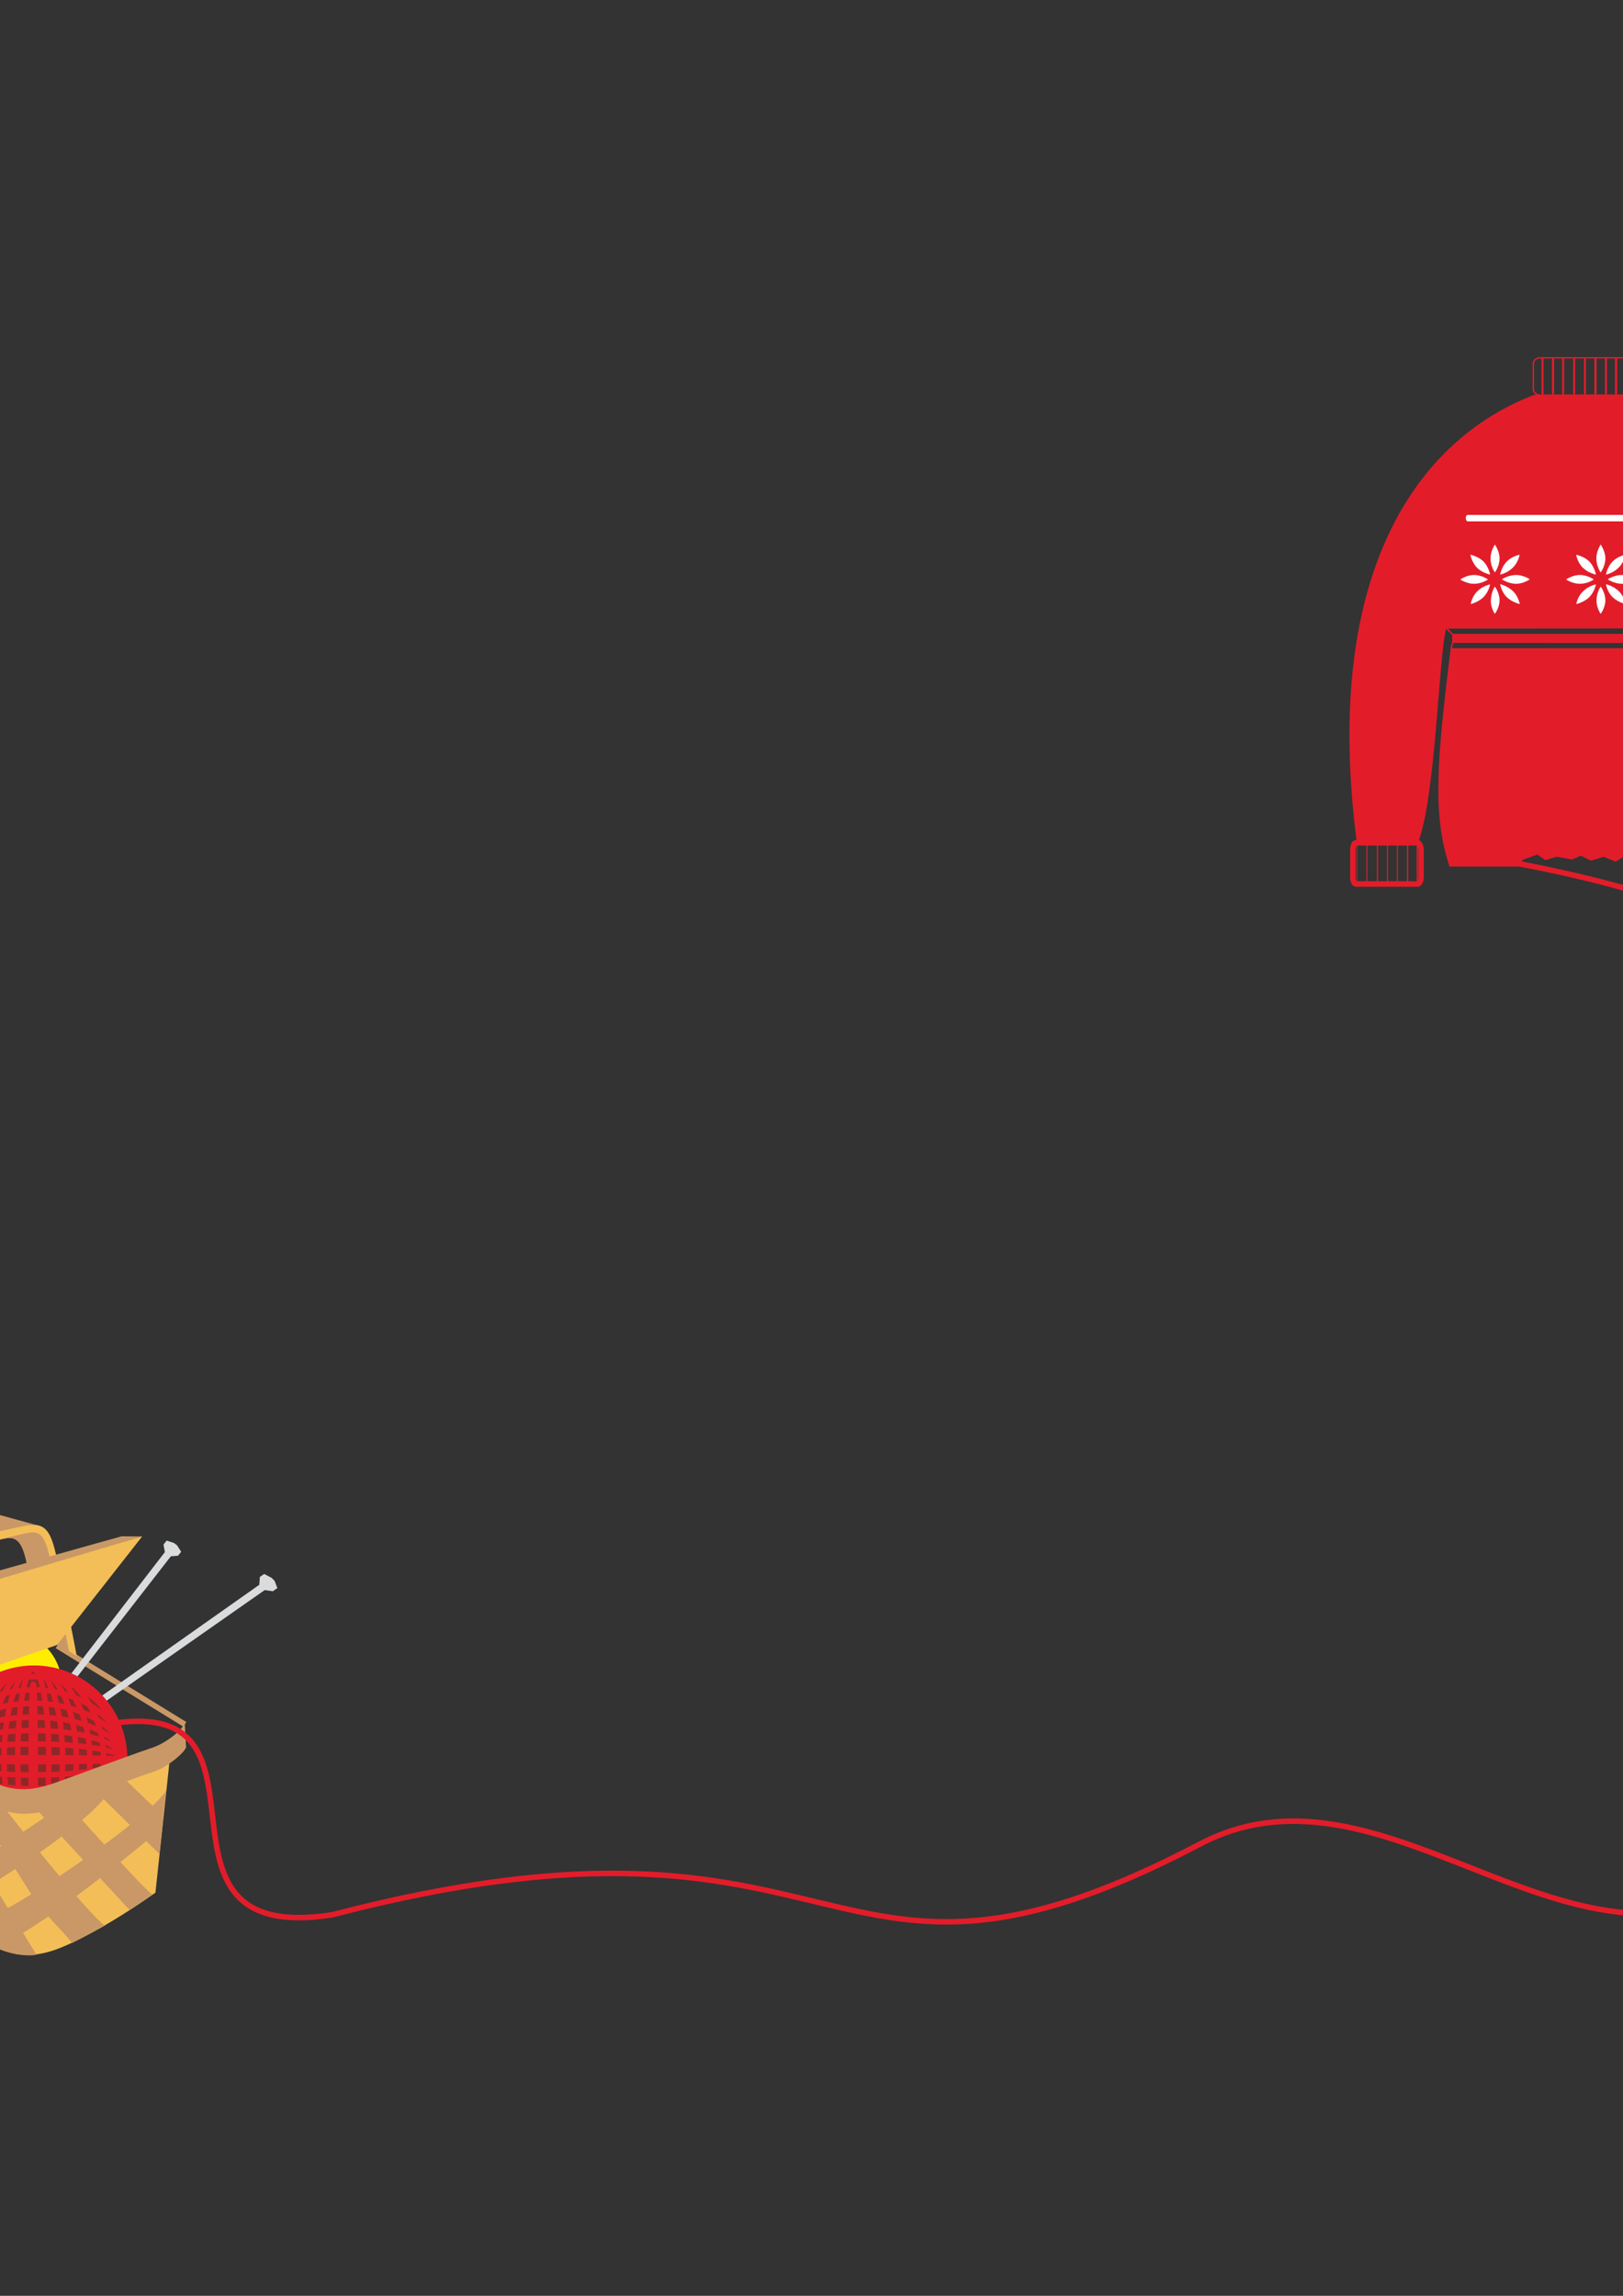 <?xml version="1.0" encoding="utf-8"?>
<!-- Created by UniConvertor 2.0rc4 (https://sk1project.net/) -->
<svg xmlns="http://www.w3.org/2000/svg" height="841.89pt" viewBox="0 0 595.276 841.89" width="595.276pt" version="1.1" xmlns:xlink="http://www.w3.org/1999/xlink" id="c5dd999e-f612-11ea-b760-dcc15c148e23">

<rect x="0" y="0" width="595.276" height="841.89" fill="#333333" stroke="none"/>

<g>
	<path style="fill:#ffed00;" d="M 0.35,637.953 C 12.59,637.953 22.598,628.809 22.598,617.577 22.598,606.345 12.59,597.201 0.35,597.201 -11.89,597.201 -21.898,606.345 -21.898,617.577 -21.898,628.809 -11.89,637.953 0.35,637.953 L 0.35,637.953 Z" />
	<path style="fill:#006fb5;" d="M -30.466,653.937 C -16.282,653.937 -4.762,641.409 -4.762,626.073 -4.762,610.809 -16.282,598.281 -30.466,598.281 -44.65,598.281 -56.242,610.809 -56.242,626.073 -56.242,641.409 -44.65,653.937 -30.466,653.937 L -30.466,653.937 Z" />
	<path style="stroke:#ca9866;stroke-width:2.016;stroke-miterlimit:10.433;fill:none;" d="M 67.814,632.337 L 20.942,603.537" />
	<g>
		<path style="fill:#d9dbdc;" d="M 62.774,570.561 L 3.518,646.809 C -0.01,650.049 -0.514,649.689 1.718,645.369 L 60.614,568.977 62.774,570.561 Z" />
		<path style="fill:#d9dbdc;" d="M 60.47,569.121 L 62.63,570.705 65.294,570.489 66.446,569.049 64.934,566.673 63.782,565.809 61.118,564.945 59.966,566.385 60.47,569.121 Z" />
	</g>
	<g>
		<path style="fill:#d9dbdc;" d="M 97.19,583.017 L 11.078,643.281 C 6.254,645.657 5.75,645.153 9.422,641.553 L 95.318,581.001 97.19,583.017 Z" />
		<path style="fill:#d9dbdc;" d="M 95.102,581.073 L 97.046,583.089 100.07,583.521 101.726,582.369 100.718,579.705 99.638,578.625 96.902,577.185 95.318,578.265 95.102,581.073 Z" />
	</g>
	<path style="stroke:#e31c2a;stroke-width:2.016;stroke-miterlimit:10.433;fill:#8e2827;" d="M 12.446,678.273 C 30.734,678.273 45.71,663.297 45.71,645.009 45.71,626.721 30.734,611.745 12.446,611.745 -5.842,611.745 -20.818,626.721 -20.818,645.009 -20.818,663.297 -5.842,678.273 12.446,678.273 L 12.446,678.273 Z" />
	<path style="stroke:#e31c2a;stroke-width:2.016;stroke-miterlimit:10.433;fill:none;" d="M 12.23,678.345 C 12.59,678.345 12.95,664.665 12.95,647.961 12.95,631.257 12.59,617.577 12.23,617.577 11.798,617.577 11.438,631.257 11.438,647.961 11.438,664.665 11.798,678.345 12.23,678.345 L 12.23,678.345 Z" />
	<g>
		<path style="stroke:#e31c2a;stroke-width:2.016;stroke-miterlimit:10.433;fill:none;" d="M 6.47,645.153 C 6.47,663.297 9.062,678.273 12.158,678.273 15.326,678.273 17.918,663.297 17.918,645.153 17.918,626.865 15.326,611.889 12.158,611.889 9.062,611.889 6.47,626.865 6.47,645.153 L 6.47,645.153 Z" />
		<path style="stroke:#e31c2a;stroke-width:2.016;stroke-miterlimit:10.433;fill:none;" d="M 1.502,645.153 C 1.502,663.297 6.326,678.273 12.23,678.273 18.134,678.273 22.958,663.297 22.958,645.153 22.958,626.865 18.134,611.889 12.23,611.889 6.326,611.889 1.502,626.865 1.502,645.153 L 1.502,645.153 Z" />
		<path style="stroke:#e31c2a;stroke-width:2.016;stroke-miterlimit:10.433;fill:none;" d="M -3.394,645.153 C -3.394,663.297 3.662,678.201 12.302,678.201 20.942,678.201 27.998,663.297 27.998,645.153 27.998,626.793 20.942,611.889 12.302,611.889 3.662,611.889 -3.394,626.793 -3.394,645.153 L -3.394,645.153 Z" />
		<path style="stroke:#e31c2a;stroke-width:2.016;stroke-miterlimit:10.433;fill:none;" d="M -8.434,645.153 C -8.434,663.297 0.854,678.201 12.23,678.201 23.606,678.201 32.966,663.297 32.966,645.153 32.966,626.793 23.606,611.889 12.23,611.889 0.854,611.889 -8.434,626.793 -8.434,645.153 L -8.434,645.153 Z" />
		<path style="stroke:#e31c2a;stroke-width:2.016;stroke-miterlimit:10.433;fill:none;" d="M -13.402,645.153 C -13.402,663.297 -1.882,678.201 12.302,678.201 26.486,678.201 38.006,663.297 38.006,645.153 38.006,626.793 26.486,611.889 12.302,611.889 -1.882,611.889 -13.402,626.793 -13.402,645.153 L -13.402,645.153 Z" />
	</g>
	<path style="stroke:#e31c2a;stroke-width:2.016;stroke-miterlimit:10.433;fill:none;" d="M 12.446,678.201 C 29.438,678.201 43.19,663.297 43.19,645.009 43.19,626.721 29.438,611.889 12.446,611.889 -4.474,611.889 -18.298,626.721 -18.298,645.009 -18.298,663.297 -4.474,678.201 12.446,678.201 L 12.446,678.201 Z" />
	<g>
		<path style="stroke:#e31c2a;stroke-width:2.016;stroke-miterlimit:10.433;fill:none;" d="M -20.89,645.297 C -20.89,645.657 -5.986,646.017 12.302,646.017 30.59,646.017 45.494,645.657 45.494,645.297 45.494,644.865 30.59,644.577 12.302,644.577 -5.986,644.577 -20.89,644.865 -20.89,645.297 L -20.89,645.297 Z" />
		<g>
			<path style="stroke:#e31c2a;stroke-width:2.016;stroke-miterlimit:10.433;fill:none;" d="M 12.158,639.537 C -5.986,639.537 -20.962,642.057 -20.962,645.153 -20.962,648.321 -5.986,650.913 12.158,650.913 30.446,650.913 45.422,648.321 45.422,645.153 45.422,642.057 30.446,639.537 12.158,639.537 L 12.158,639.537 Z" />
			<path style="stroke:#e31c2a;stroke-width:2.016;stroke-miterlimit:10.433;fill:none;" d="M 12.158,634.569 C -5.986,634.569 -20.962,639.321 -20.962,645.225 -20.962,651.129 -5.986,655.953 12.158,655.953 30.446,655.953 45.422,651.129 45.422,645.225 45.422,639.321 30.446,634.569 12.158,634.569 L 12.158,634.569 Z" />
			<path style="stroke:#e31c2a;stroke-width:2.016;stroke-miterlimit:10.433;fill:none;" d="M 12.158,629.673 C -5.986,629.673 -20.89,636.657 -20.89,645.297 -20.89,653.937 -5.986,660.993 12.158,660.993 30.518,660.993 45.422,653.937 45.422,645.297 45.422,636.657 30.518,629.673 12.158,629.673 L 12.158,629.673 Z" />
			<path style="stroke:#e31c2a;stroke-width:2.016;stroke-miterlimit:10.433;fill:none;" d="M 12.158,624.633 C -5.986,624.633 -20.89,633.849 -20.89,645.225 -20.89,656.601 -5.986,665.961 12.158,665.961 30.518,665.961 45.422,656.601 45.422,645.225 45.422,633.849 30.518,624.633 12.158,624.633 L 12.158,624.633 Z" />
			<path style="stroke:#e31c2a;stroke-width:2.016;stroke-miterlimit:10.433;fill:none;" d="M 12.158,619.665 C -5.986,619.665 -20.89,631.113 -20.89,645.297 -20.89,659.481 -5.986,671.001 12.158,671.001 30.518,671.001 45.422,659.481 45.422,645.297 45.422,631.113 30.518,619.665 12.158,619.665 L 12.158,619.665 Z" />
		</g>
		<path style="stroke:#e31c2a;stroke-width:2.016;stroke-miterlimit:10.433;fill:none;" d="M -20.818,645.513 C -20.818,662.505 -5.914,676.257 12.374,676.257 30.662,676.257 45.494,662.505 45.494,645.513 45.494,628.593 30.662,614.841 12.374,614.841 -5.914,614.841 -20.818,628.593 -20.818,645.513 L -20.818,645.513 Z" />
	</g>
	<path style="fill:#f3be57;" d="M -46.45,626.577 C -56.458,620.673 -92.53,600.945 -75.97,596.265 -65.17,593.169 -35.074,586.041 -27.01,583.953 -20.746,582.441 -17.578,583.017 -10.954,585.537 -8.938,586.329 11.942,597.849 20.87,603.177 L -46.45,626.577 Z" />
	<path style="fill:#f3be57;" d="M -40.906,636.441 C -40.906,636.441 -48.898,588.993 -49.546,582.801 -50.266,576.609 -48.826,575.385 -41.554,574.017 -34.21,572.577 3.59,563.577 7.694,562.929 11.798,562.353 15.038,559.905 17.342,569.049 19.646,578.337 25.19,605.481 25.19,605.481 L 28.142,607.281 C 28.142,607.281 21.806,573.513 19.574,566.385 17.414,559.329 14.606,558.249 7.262,559.689 -0.01,561.057 -33.85,569.049 -41.842,571.065 -49.834,573.081 -55.234,572.217 -52.282,585.609 -49.402,598.929 -44.074,637.233 -44.074,637.233 L -40.906,636.441 Z" />
	<path style="fill:#ca9866;" d="M -52.21,631.977 C -52.21,631.977 -57.466,593.673 -60.418,580.281 -63.298,566.961 -57.97,567.825 -49.978,565.809 -41.914,563.793 -12.034,557.241 -4.69,555.801 -3.322,555.513 -2.098,555.369 -1.018,555.297 L 15.686,559.905 C 12.374,558.825 9.926,559.401 9.062,559.545 2.438,560.769 -33.274,569.265 -41.266,571.281 -49.33,573.225 -54.73,572.289 -51.85,585.681 -48.898,599.001 -44.074,637.161 -44.074,637.161 L -52.21,631.977 Z" />
	<path style="fill:#ca9866;" d="M 25.262,605.481 C 25.262,605.481 20.006,578.193 17.702,568.977 15.47,559.761 11.798,561.993 7.694,562.641 L -0.442,564.585 C 3.59,564.009 7.118,562.209 9.35,571.425 11.654,580.641 15.326,599.793 15.326,599.793 L 25.262,605.481 Z" />
	<path style="fill:#f3be57;" d="M -62.29,676.761 C -41.986,689.145 -5.554,711.249 -2.962,713.193 2.15,716.073 9.062,718.737 19.646,715.209 25.982,713.121 39.95,706.137 57.014,694.041 L 62.126,646.377 C 60.902,647.313 59.246,648.105 57.23,648.825 44.27,653.289 25.19,660.561 18.926,662.649 8.27,666.105 1.358,663.513 -3.682,660.705 -8.866,656.961 -67.474,620.097 -73.306,617.217 -75.034,616.353 -76.258,615.849 -77.77,614.553 L -62.29,676.761 Z" />
	<path style="fill:#ca9866;" d="M 60.974,656.457 L 59.246,670.497 C 59.246,670.497 9.134,712.833 -2.386,713.553 L -13.618,706.569 C -2.098,706.641 56.51,665.529 60.974,656.457 L 60.974,656.457 Z" />
	<path style="fill:#ca9866;" d="M 41.318,655.017 L 24.254,660.633 C 21.23,663.945 -26.722,695.265 -32.338,694.977 L -21.466,701.673 C -3.826,692.169 35.126,667.761 41.318,655.017 L 41.318,655.017 Z" />
	<path style="fill:#ca9866;" d="M -0.874,662.217 L -8.722,657.753 -46.378,686.265 -39.898,690.225 C -39.898,690.225 -2.53,663.801 -0.874,662.217 L -0.874,662.217 Z" />
	<path style="fill:#ca9866;" d="M -20.386,650.481 L -27.442,645.801 -62.29,676.833 -56.746,680.361 -20.386,650.481 Z" />
	<path style="fill:#ca9866;" d="M -36.73,639.609 L -43.786,634.929 -67.258,655.881 -65.386,663.513 -36.73,639.609 Z" />
	<path style="fill:#ca9866;" d="M -53.218,629.673 L -60.274,624.993 -72.442,636.081 -70.282,643.857 -53.218,629.673 Z" />
	<path style="fill:#ca9866;" d="M 46.286,652.929 L 34.91,656.745 58.454,679.857 59.966,666.033 46.286,652.929 Z" />
	<path style="fill:#ca9866;" d="M 24.182,660.777 C 19.934,662.865 13.742,663.945 13.742,663.945 L 47.51,700.377 56.006,694.761 C 53.414,693.681 24.182,660.777 24.182,660.777 L 24.182,660.777 Z" />
	<path style="fill:#ca9866;" d="M 38.438,706.137 L 26.414,712.545 C 24.686,709.809 15.83,701.385 12.95,696.993 10.07,692.385 -12.466,656.961 -12.97,655.017 -10.522,656.313 0.134,663.369 2.078,663.513 3.662,665.673 32.03,701.601 38.438,706.137 L 38.438,706.137 Z" />
	<path style="fill:#ca9866;" d="M 13.382,716.793 C 9.926,717.657 1.79,716.289 -2.386,713.697 -2.386,713.697 -15.058,686.985 -17.866,679.137 -20.026,672.945 -29.746,643.857 -29.746,643.857 L -20.314,650.481 C -17.866,656.673 -8.506,679.065 -5.122,685.761 -2.17,691.665 1.142,696.921 13.382,716.793 L 13.382,716.793 Z" />
	<path style="fill:#ca9866;" d="M -38.242,638.529 L -46.738,633.345 -31.042,695.913 -23.41,700.593 -38.242,638.529 Z" />
	<path style="fill:#ca9866;" d="M -55.306,628.089 L -63.442,623.265 -48.178,685.473 -39.466,690.369 -55.306,628.089 Z" />
	<path style="fill:#ca9866;" d="M -56.746,680.289 L -62.218,676.833 -77.77,614.553 -70.57,618.873 -56.746,680.289 Z" />
	<path style="fill:#f3be57;" d="M -44.506,625.785 L -12.178,581.937 52.19,563.361 20.942,603.177 -44.506,625.785 Z" />
	<path style="fill:#ca9866;" d="M -12.538,582.729 L 52.046,563.433 44.63,563.361 -16.57,580.497 -12.538,582.729 Z" />
	<path style="fill:#ca9866;" d="M -44.578,625.857 L -47.026,624.345 -16.354,580.497 -12.178,582.009 -44.578,625.857 Z" />
	<path style="fill:#ca9866;" d="M -80.074,598.713 L -81.514,609.081 C -81.658,611.961 -78.13,615.705 -74.098,617.649 -68.338,620.529 -9.226,657.609 -4.042,661.425 1.07,664.305 8.198,666.969 18.782,663.441 25.118,661.353 44.27,653.793 57.302,649.329 61.262,647.961 67.454,642.993 68.246,640.761 L 67.742,631.473 C 67.382,634.209 60.974,639.033 56.438,640.689 43.478,645.081 24.47,652.425 18.206,654.441 7.478,657.969 0.638,655.305 -4.546,652.425 -30.682,633.849 -85.33,606.921 -80.074,598.713 L -80.074,598.713 Z" />
	<path style="stroke:#e31c2a;stroke-width:2.016;stroke-miterlimit:10.433;fill:none;" d="M 42.182,631.833 C 107.198,622.833 46.574,713.769 121.814,702.177 315.71,651.561 299.798,749.913 440.198,676.185 503.99,642.705 567.566,722.481 631.214,696.417 658.718,685.113 680.102,666.177 655.838,624.129 576.638,514.545 670.238,560.481 647.126,470.841 638.054,435.561 758.582,355.137 556.55,316.617" />
	<g>
		<path style="stroke-miterlimit:10.433;stroke:#e31c2a;stroke-width:2.016;stroke-linecap:square;fill:none;" d="M 643.958,323.673 L 666.638,323.673 C 667.142,323.673 667.79,322.593 667.79,321.153 L 667.79,311.145 C 667.79,309.705 667.142,308.553 666.638,308.553 L 643.958,308.553 C 643.238,308.553 642.806,309.705 642.806,311.145 L 642.806,321.153 C 642.806,322.593 643.238,323.673 643.958,323.673 L 643.958,323.673 Z" />
		<path style="fill:#e31c2a;" d="M 655.694,308.841 L 655.694,323.169 C 655.622,323.745 655.406,323.601 655.334,323.025 L 655.334,308.841 C 655.478,308.409 655.694,308.481 655.694,308.841 L 655.694,308.841 Z" />
		<path style="fill:#e31c2a;" d="M 648.134,308.841 L 648.134,323.169 C 648.062,323.745 647.846,323.601 647.774,323.025 L 647.774,308.841 C 647.918,308.409 648.134,308.481 648.134,308.841 L 648.134,308.841 Z" />
		<path style="fill:#e31c2a;" d="M 659.294,308.841 L 659.294,323.169 C 659.294,323.745 659.006,323.601 658.934,323.025 L 658.934,308.841 C 659.078,308.409 659.294,308.481 659.294,308.841 L 659.294,308.841 Z" />
		<path style="fill:#e31c2a;" d="M 666.638,308.841 L 666.638,323.169 C 666.566,323.745 666.278,323.601 666.206,323.025 L 666.206,308.841 C 666.35,308.409 666.638,308.481 666.638,308.841 L 666.638,308.841 Z" />
		<path style="fill:#e31c2a;" d="M 644.462,308.841 L 644.462,323.169 C 644.462,323.745 644.318,323.601 644.174,323.025 L 644.174,308.841 C 644.318,308.409 644.462,308.481 644.462,308.841 L 644.462,308.841 Z" />
		<path style="fill:#e31c2a;" d="M 652.022,308.841 L 652.022,323.169 C 651.95,323.745 651.662,323.601 651.59,323.025 L 651.59,308.841 C 651.734,308.409 652.022,308.481 652.022,308.841 L 652.022,308.841 Z" />
		<path style="fill:#e31c2a;" d="M 663.11,308.841 L 663.11,323.169 C 663.038,323.745 662.75,323.601 662.678,323.025 L 662.678,308.841 C 662.822,308.409 663.11,308.481 663.11,308.841 L 663.11,308.841 Z" />
	</g>
	<g>
		<path style="stroke-miterlimit:10.433;stroke:#e31c2a;stroke-width:2.016;stroke-linecap:square;fill:none;" d="M 497.366,324.177 L 520.046,324.177 C 520.55,324.177 521.198,323.097 521.198,321.657 L 521.198,311.649 C 521.198,310.209 520.55,309.057 520.046,309.057 L 497.366,309.057 C 496.646,309.057 496.214,310.209 496.214,311.649 L 496.214,321.657 C 496.214,323.097 496.646,324.177 497.366,324.177 L 497.366,324.177 Z" />
		<path style="fill:#e31c2a;" d="M 509.102,309.345 L 509.102,323.673 C 509.03,324.249 508.814,324.105 508.742,323.529 L 508.742,309.345 C 508.886,308.913 509.102,308.985 509.102,309.345 L 509.102,309.345 Z" />
		<path style="fill:#e31c2a;" d="M 501.542,309.345 L 501.542,323.673 C 501.47,324.249 501.254,324.105 501.182,323.529 L 501.182,309.345 C 501.326,308.913 501.542,308.985 501.542,309.345 L 501.542,309.345 Z" />
		<path style="fill:#e31c2a;" d="M 512.702,309.345 L 512.702,323.673 C 512.702,324.249 512.414,324.105 512.342,323.529 L 512.342,309.345 C 512.486,308.913 512.702,308.985 512.702,309.345 L 512.702,309.345 Z" />
		<path style="fill:#e31c2a;" d="M 520.046,309.345 L 520.046,323.673 C 519.974,324.249 519.686,324.105 519.614,323.529 L 519.614,309.345 C 519.758,308.913 520.046,308.985 520.046,309.345 L 520.046,309.345 Z" />
		<path style="fill:#e31c2a;" d="M 497.87,309.345 L 497.87,323.673 C 497.87,324.249 497.726,324.105 497.582,323.529 L 497.582,309.345 C 497.726,308.913 497.87,308.985 497.87,309.345 L 497.87,309.345 Z" />
		<path style="fill:#e31c2a;" d="M 505.43,309.345 L 505.43,323.673 C 505.358,324.249 505.07,324.105 504.998,323.529 L 504.998,309.345 C 505.142,308.913 505.43,308.985 505.43,309.345 L 505.43,309.345 Z" />
		<path style="fill:#e31c2a;" d="M 516.518,309.345 L 516.518,323.673 C 516.446,324.249 516.158,324.105 516.086,323.529 L 516.086,309.345 C 516.23,308.913 516.518,308.985 516.518,309.345 L 516.518,309.345 Z" />
	</g>
	<path style="fill:#e31c2a;" d="M 530.414,230.505 C 527.678,240.801 526.598,291.489 520.262,308.553 L 497.582,308.553 C 484.694,208.473 521.054,160.665 562.67,144.825 L 614.366,144.825 C 654.686,160.305 679.886,207.969 666.494,308.409 L 644.102,308.409 C 638.558,280.545 641.51,255.993 635.894,230.433 L 530.414,230.505 Z" />
	<path style="fill:#e31c2a;" d="M 634.67,237.705 C 638.702,273.345 639.134,294.369 633.518,315.393 L 628.118,313.593 624.302,314.745 620.198,313.017 616.022,314.025 610.622,315.393 606.23,313.593 601.478,315.393 596.366,313.665 592.55,315.969 588.158,314.169 583.55,315.609 579.806,313.809 576.566,315.177 571.022,314.169 566.846,315.393 563.822,313.377 558.278,315.393 558.278,317.769 531.638,317.769 C 525.23,298.329 527.102,278.529 532.07,237.705 L 634.67,237.705 Z" />
	<g>
		<path style="stroke-miterlimit:10.433;stroke:#e31c2a;stroke-width:0.504;stroke-linecap:square;fill:none;" d="M 564.902,144.897 L 612.206,144.897 C 613.574,144.897 614.726,143.889 614.726,142.593 L 614.726,133.521 C 614.726,132.153 613.574,131.217 612.206,131.217 L 564.902,131.217 C 563.462,131.217 562.382,132.153 562.382,133.521 L 562.382,142.593 C 562.382,143.889 563.462,144.897 564.902,144.897 L 564.902,144.897 Z" />
		<path style="fill:#e31c2a;" d="M 600.83,131.505 L 600.83,144.393 C 600.758,144.969 600.182,144.825 600.11,144.321 L 600.11,131.505 C 600.326,131.073 600.83,131.145 600.83,131.505 L 600.83,131.505 Z" />
		<path style="fill:#e31c2a;" d="M 585.566,131.505 L 585.566,144.393 C 585.35,144.969 584.918,144.825 584.774,144.321 L 584.774,131.505 C 585.062,131.073 585.566,131.145 585.566,131.505 L 585.566,131.505 Z" />
		<path style="fill:#e31c2a;" d="M 577.718,131.505 L 577.718,144.393 C 577.646,144.969 577.07,144.825 576.998,144.321 L 576.998,131.505 C 577.214,131.073 577.718,131.145 577.718,131.505 L 577.718,131.505 Z" />
		<path style="fill:#e31c2a;" d="M 593.126,131.505 L 593.126,144.393 C 592.91,144.969 592.478,144.825 592.334,144.321 L 592.334,131.505 C 592.622,131.073 593.126,131.145 593.126,131.505 L 593.126,131.505 Z" />
		<path style="fill:#e31c2a;" d="M 589.382,131.505 L 589.382,144.393 C 589.238,144.969 588.734,144.825 588.662,144.321 L 588.662,131.505 C 588.878,131.073 589.382,131.145 589.382,131.505 L 589.382,131.505 Z" />
		<path style="fill:#e31c2a;" d="M 573.686,131.505 L 573.686,144.393 C 573.542,144.969 573.038,144.825 572.966,144.321 L 572.966,131.505 C 573.11,131.073 573.686,131.145 573.686,131.505 L 573.686,131.505 Z" />
		<path style="fill:#e31c2a;" d="M 597.014,131.505 L 597.014,144.393 C 596.87,144.969 596.438,144.825 596.222,144.321 L 596.222,131.505 C 596.582,131.073 597.014,131.145 597.014,131.505 L 597.014,131.505 Z" />
		<path style="fill:#e31c2a;" d="M 612.206,131.505 L 612.206,144.393 C 611.99,144.969 611.558,144.825 611.414,144.321 L 611.414,131.505 C 611.63,131.073 612.206,131.145 612.206,131.505 L 612.206,131.505 Z" />
		<path style="fill:#e31c2a;" d="M 566.126,131.505 L 566.126,144.393 C 565.982,144.969 565.478,144.825 565.406,144.321 L 565.406,131.505 C 565.55,131.073 566.126,131.145 566.126,131.505 L 566.126,131.505 Z" />
		<path style="fill:#e31c2a;" d="M 581.678,131.505 L 581.678,144.393 C 581.534,144.969 581.102,144.825 580.958,144.321 L 580.958,131.505 C 581.102,131.073 581.678,131.145 581.678,131.505 L 581.678,131.505 Z" />
		<path style="fill:#e31c2a;" d="M 570.014,131.505 L 570.014,144.393 C 569.87,144.969 569.366,144.825 569.222,144.321 L 569.222,131.505 C 569.51,131.073 570.014,131.145 570.014,131.505 L 570.014,131.505 Z" />
		<path style="fill:#e31c2a;" d="M 608.318,131.505 L 608.318,144.393 C 608.246,144.969 607.67,144.825 607.526,144.321 L 607.526,131.505 C 607.886,131.073 608.318,131.145 608.318,131.505 L 608.318,131.505 Z" />
		<path style="fill:#e31c2a;" d="M 604.862,131.505 L 604.862,144.393 C 604.718,144.969 604.214,144.825 604.142,144.321 L 604.142,131.505 C 604.358,131.073 604.862,131.145 604.862,131.505 L 604.862,131.505 Z" />
	</g>
	<path style="fill:#ffffff;" d="M 621.062,199.689 C 621.062,199.689 622.718,202.065 622.718,204.801 622.718,207.681 621.062,209.913 621.062,209.913 621.062,209.913 619.406,207.681 619.406,204.801 619.406,202.065 621.062,199.689 621.062,199.689 L 621.062,199.689 Z" />
	<path style="fill:#ffffff;" d="M 611.99,203.433 C 611.99,203.433 614.798,203.937 616.742,205.881 618.758,207.897 619.262,210.705 619.262,210.705 619.262,210.705 616.526,210.201 614.51,208.185 612.566,206.241 611.99,203.433 611.99,203.433 L 611.99,203.433 Z" />
	<path style="fill:#ffffff;" d="M 608.318,212.505 C 608.318,212.505 610.622,210.849 613.358,210.849 616.238,210.849 618.542,212.505 618.542,212.505 618.542,212.505 616.238,214.089 613.358,214.089 610.622,214.089 608.318,212.505 608.318,212.505 L 608.318,212.505 Z" />
	<path style="fill:#ffffff;" d="M 612.134,221.505 C 612.134,221.505 612.566,218.697 614.582,216.825 616.526,214.809 619.262,214.305 619.262,214.305 619.262,214.305 618.758,217.041 616.742,218.985 614.798,220.929 612.134,221.505 612.134,221.505 L 612.134,221.505 Z" />
	<path style="fill:#ffffff;" d="M 621.062,225.105 C 621.062,225.105 619.406,222.873 619.55,220.137 619.55,217.329 621.062,215.097 621.062,215.097 621.062,215.097 622.718,217.329 622.718,220.137 622.718,222.873 621.062,225.105 621.062,225.105 L 621.062,225.105 Z" />
	<path style="fill:#ffffff;" d="M 630.134,221.505 C 630.134,221.505 627.326,220.929 625.31,218.985 623.294,217.041 622.862,214.233 622.862,214.233 622.862,214.233 625.598,214.809 627.686,216.825 629.63,218.697 630.134,221.505 630.134,221.505 L 630.134,221.505 Z" />
	<path style="fill:#ffffff;" d="M 633.806,212.433 C 633.806,212.433 631.43,214.089 628.766,214.089 625.886,214.089 623.582,212.433 623.582,212.433 623.582,212.433 625.886,210.849 628.766,210.849 631.43,210.849 633.806,212.433 633.806,212.433 L 633.806,212.433 Z" />
	<path style="fill:#ffffff;" d="M 630.062,203.433 C 630.062,203.433 629.63,206.241 627.614,208.185 625.598,210.201 622.862,210.705 622.862,210.705 622.862,210.705 623.294,207.969 625.31,205.881 627.326,203.937 630.062,203.433 630.062,203.433 L 630.062,203.433 Z" />
	<path style="fill:#ffffff;" d="M 587.078,199.689 C 587.078,199.689 588.806,202.065 588.806,204.801 588.806,207.681 587.078,209.913 587.078,209.913 587.078,209.913 585.494,207.681 585.494,204.801 585.494,202.065 587.078,199.689 587.078,199.689 L 587.078,199.689 Z" />
	<path style="fill:#ffffff;" d="M 578.078,203.433 C 578.078,203.433 580.886,203.937 582.902,205.881 584.846,207.897 585.35,210.705 585.35,210.705 585.35,210.705 582.614,210.201 580.526,208.185 578.582,206.241 578.078,203.433 578.078,203.433 L 578.078,203.433 Z" />
	<path style="fill:#ffffff;" d="M 574.406,212.505 C 574.406,212.505 576.71,210.849 579.446,210.849 582.326,210.849 584.558,212.505 584.558,212.505 584.558,212.505 582.326,214.089 579.446,214.089 576.71,214.089 574.406,212.505 574.406,212.505 L 574.406,212.505 Z" />
	<path style="fill:#ffffff;" d="M 578.15,221.505 C 578.15,221.505 578.582,218.697 580.67,216.825 582.614,214.809 585.35,214.305 585.35,214.305 585.35,214.305 584.846,217.041 582.902,218.985 580.886,220.929 578.15,221.505 578.15,221.505 L 578.15,221.505 Z" />
	<path style="fill:#ffffff;" d="M 587.078,225.105 C 587.078,225.105 585.494,222.873 585.566,220.137 585.566,217.329 587.078,215.097 587.078,215.097 587.078,215.097 588.806,217.329 588.806,220.137 588.806,222.873 587.078,225.105 587.078,225.105 L 587.078,225.105 Z" />
	<path style="fill:#ffffff;" d="M 596.222,221.505 C 596.222,221.505 593.486,220.929 591.47,218.985 589.454,217.041 589.022,214.233 589.022,214.233 589.022,214.233 591.686,214.809 593.774,216.825 595.718,218.697 596.222,221.505 596.222,221.505 L 596.222,221.505 Z" />
	<path style="fill:#ffffff;" d="M 599.894,212.433 C 599.894,212.433 597.59,214.089 594.854,214.089 592.046,214.089 589.67,212.433 589.67,212.433 589.67,212.433 592.046,210.849 594.854,210.849 597.59,210.849 599.894,212.433 599.894,212.433 L 599.894,212.433 Z" />
	<path style="fill:#ffffff;" d="M 596.15,203.433 C 596.15,203.433 595.718,206.241 593.63,208.185 591.686,210.201 589.022,210.705 589.022,210.705 589.022,210.705 589.454,207.969 591.47,205.881 593.414,203.937 596.15,203.433 596.15,203.433 L 596.15,203.433 Z" />
	<path style="fill:#ffffff;" d="M 548.27,199.689 C 548.27,199.689 549.998,202.065 549.998,204.801 549.998,207.681 548.27,209.913 548.27,209.913 548.27,209.913 546.686,207.681 546.686,204.801 546.686,202.065 548.27,199.689 548.27,199.689 L 548.27,199.689 Z" />
	<path style="fill:#ffffff;" d="M 539.27,203.433 C 539.27,203.433 542.078,203.937 544.094,205.881 546.038,207.897 546.542,210.705 546.542,210.705 546.542,210.705 543.806,210.201 541.718,208.185 539.846,206.241 539.27,203.433 539.27,203.433 L 539.27,203.433 Z" />
	<path style="fill:#ffffff;" d="M 535.598,212.505 C 535.598,212.505 537.902,210.849 540.638,210.849 543.518,210.849 545.75,212.505 545.75,212.505 545.75,212.505 543.518,214.089 540.638,214.089 537.902,214.089 535.598,212.505 535.598,212.505 L 535.598,212.505 Z" />
	<path style="fill:#ffffff;" d="M 539.414,221.505 C 539.414,221.505 539.846,218.697 541.862,216.825 543.806,214.809 546.542,214.305 546.542,214.305 546.542,214.305 546.038,217.041 544.094,218.985 542.078,220.929 539.414,221.505 539.414,221.505 L 539.414,221.505 Z" />
	<path style="fill:#ffffff;" d="M 548.27,225.105 C 548.27,225.105 546.686,222.873 546.83,220.137 546.83,217.329 548.27,215.097 548.27,215.097 548.27,215.097 549.998,217.329 549.998,220.137 549.998,222.873 548.27,225.105 548.27,225.105 L 548.27,225.105 Z" />
	<path style="fill:#ffffff;" d="M 557.414,221.505 C 557.414,221.505 554.678,220.929 552.662,218.985 550.646,217.041 550.214,214.233 550.214,214.233 550.214,214.233 552.878,214.809 554.966,216.825 556.91,218.697 557.414,221.505 557.414,221.505 L 557.414,221.505 Z" />
	<path style="fill:#ffffff;" d="M 561.086,212.433 C 561.086,212.433 558.782,214.089 556.046,214.089 553.238,214.089 550.862,212.433 550.862,212.433 550.862,212.433 553.238,210.849 556.046,210.849 558.782,210.849 561.086,212.433 561.086,212.433 L 561.086,212.433 Z" />
	<path style="fill:#ffffff;" d="M 557.342,203.433 C 557.342,203.433 556.91,206.241 554.822,208.185 552.878,210.201 550.214,210.705 550.214,210.705 550.214,210.705 550.646,207.969 552.662,205.881 554.606,203.937 557.342,203.433 557.342,203.433 L 557.342,203.433 Z" />
	<path style="fill:#e31c2a;" d="M 633.95,232.449 L 633.95,235.833 532.646,235.761 532.646,232.449 633.95,232.449 Z" />
	<path style="fill:#ffffff;" d="M 538.334,191.193 L 633.374,191.193 C 633.734,191.193 634.094,190.617 634.094,190.041 L 634.094,190.041 C 634.094,189.321 633.734,188.817 633.374,188.817 L 538.334,188.817 C 537.902,188.817 537.614,189.321 537.614,190.041 L 537.614,190.041 C 537.614,190.617 537.902,191.193 538.334,191.193 L 538.334,191.193 Z" />
	<path style="stroke:#e31c2a;stroke-width:0.504;stroke-miterlimit:10.433;fill:none;" d="M 532.142,237.921 L 532.934,235.329" />
	<path style="stroke:#e31c2a;stroke-width:0.504;stroke-miterlimit:10.433;fill:none;" d="M 533.078,232.953 L 530.126,230.001" />
	<path style="stroke:#e31c2a;stroke-width:0.504;stroke-miterlimit:10.433;fill:none;" d="M 633.374,233.025 L 636.038,230.145" />
	<path style="stroke:#e31c2a;stroke-width:0.504;stroke-miterlimit:10.433;fill:none;" d="M 634.67,238.137 L 633.878,235.401" />
</g>
</svg>